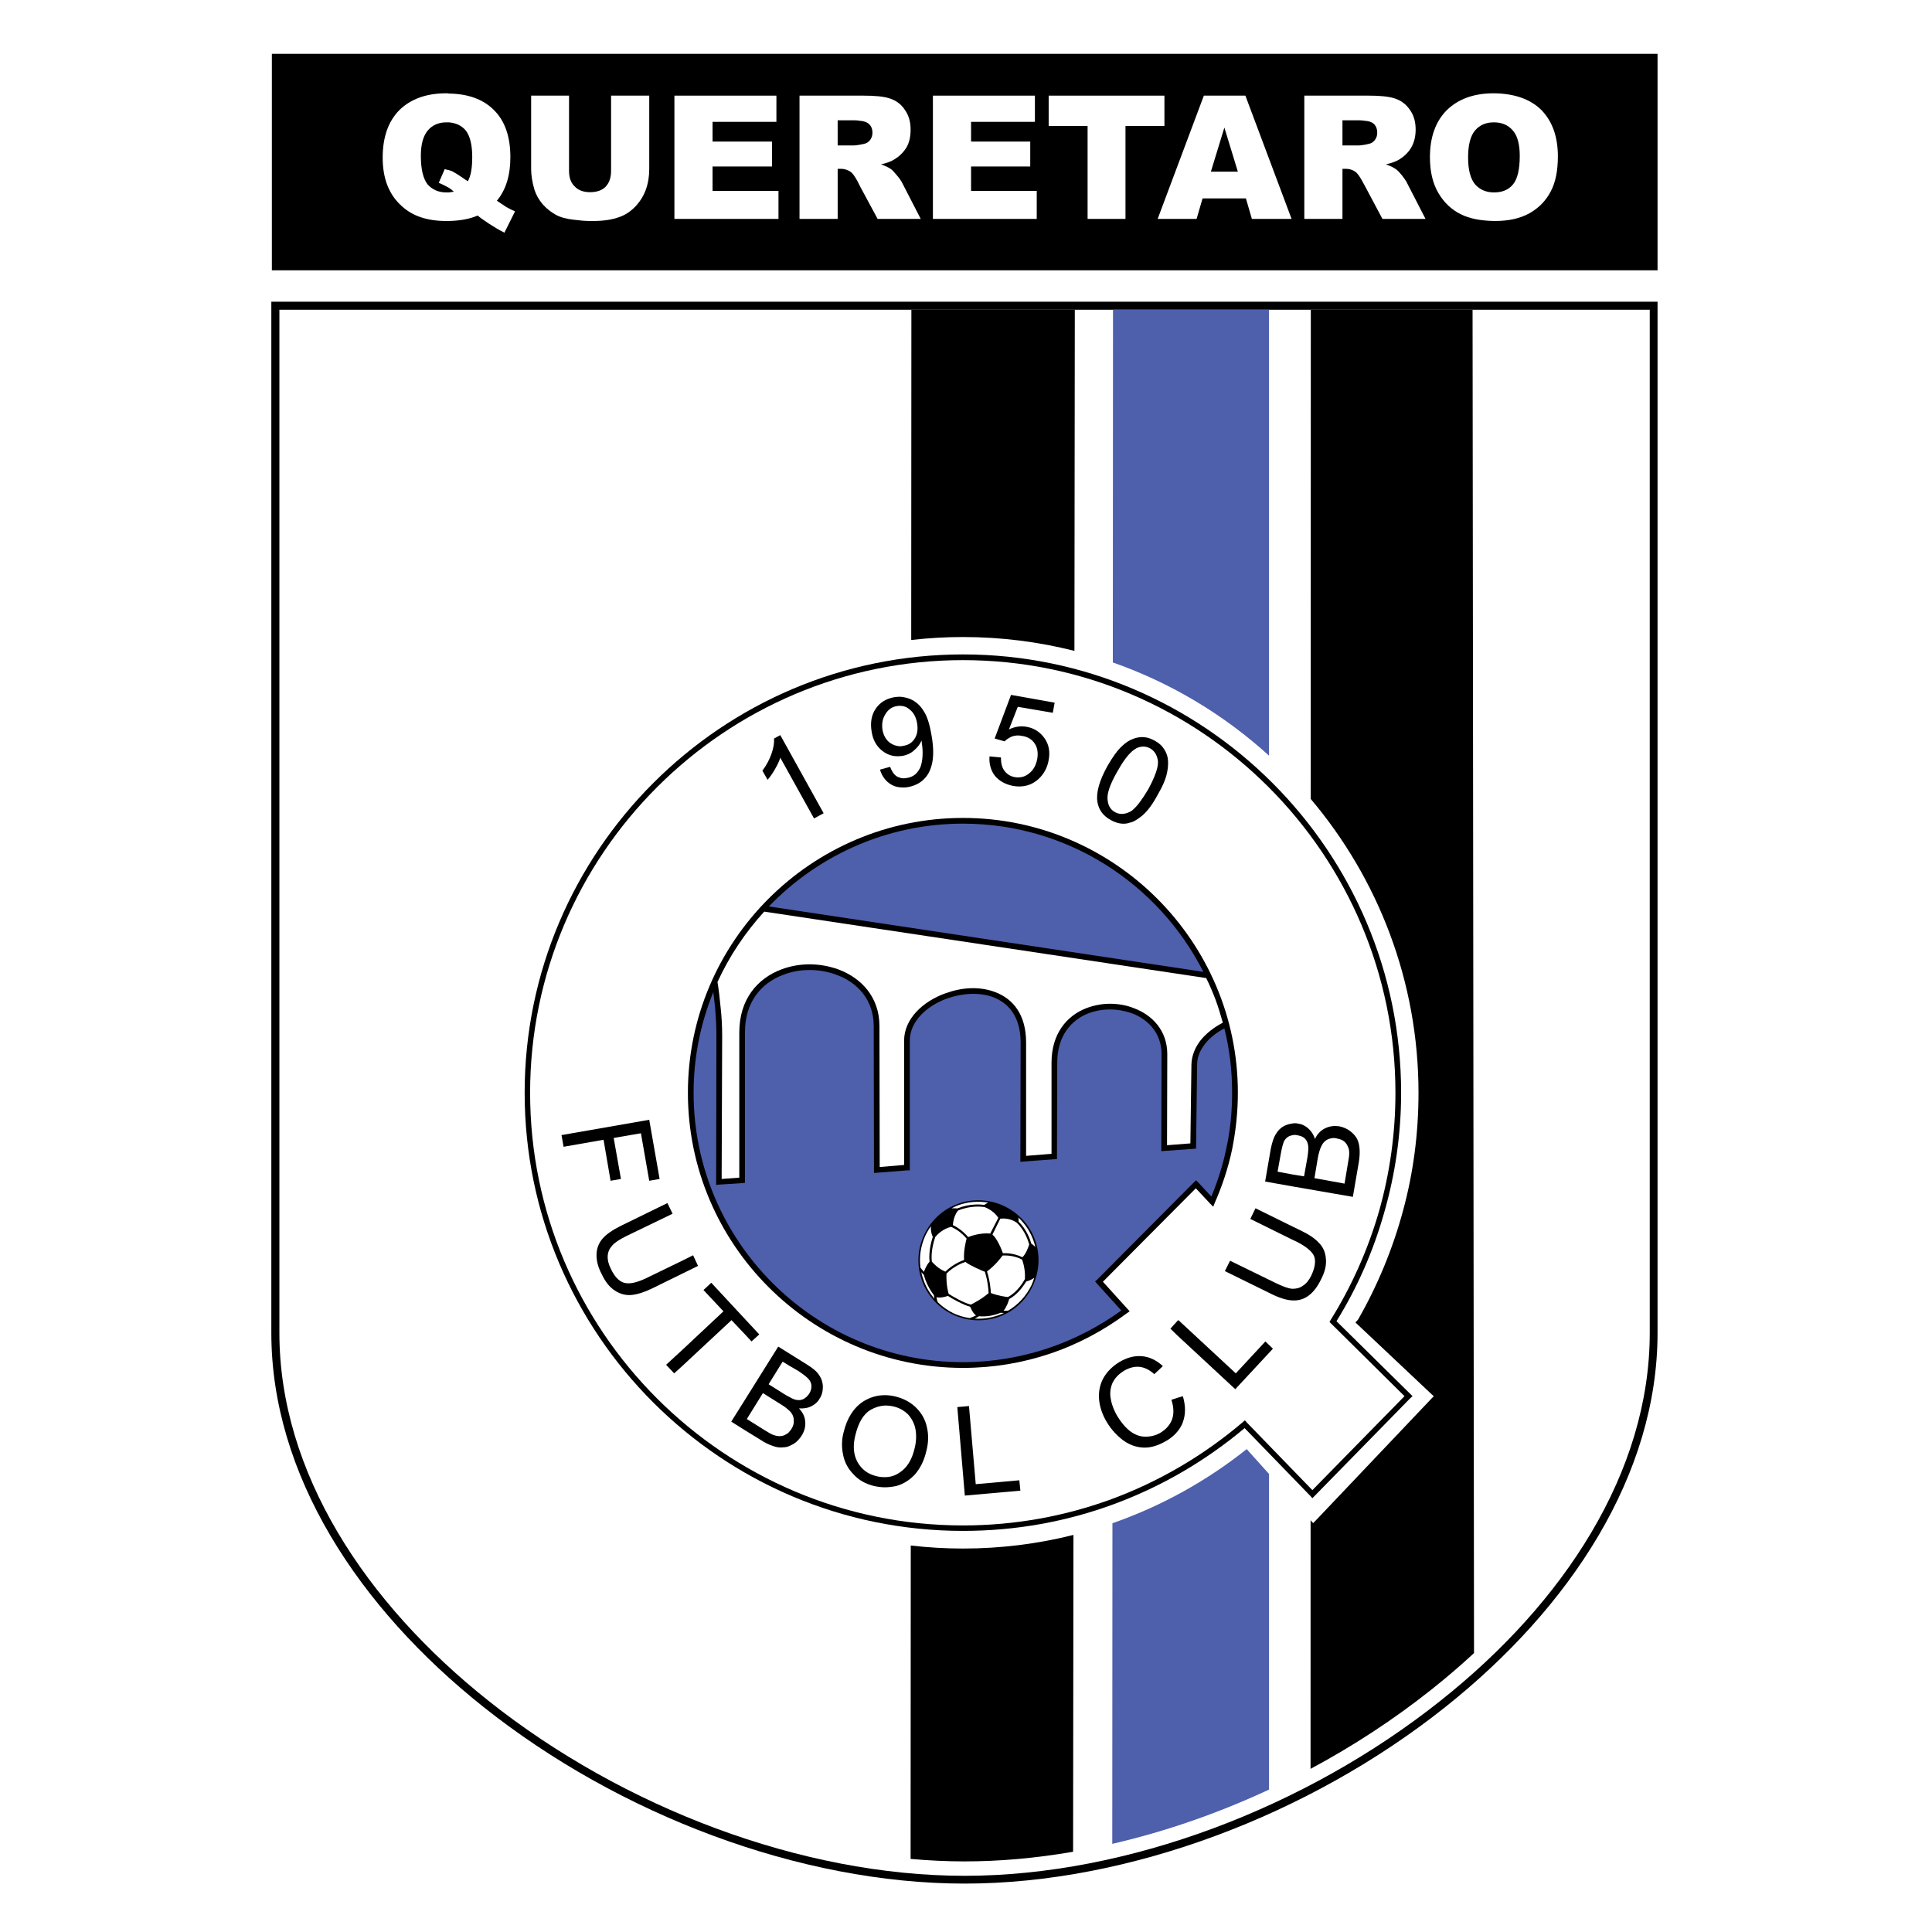 <?xml version="1.0" encoding="utf-8"?>
<!-- Generator: Adobe Illustrator 13.0.0, SVG Export Plug-In . SVG Version: 6.00 Build 14948)  -->
<!DOCTYPE svg PUBLIC "-//W3C//DTD SVG 1.0//EN" "http://www.w3.org/TR/2001/REC-SVG-20010904/DTD/svg10.dtd">
<svg version="1.0" id="Layer_1" xmlns="http://www.w3.org/2000/svg" xmlns:xlink="http://www.w3.org/1999/xlink" x="0px" y="0px"
	 width="192.756px" height="192.756px" viewBox="0 0 192.756 192.756" enable-background="new 0 0 192.756 192.756"
	 xml:space="preserve">
<g>
	<polygon fill-rule="evenodd" clip-rule="evenodd" fill="#FFFFFF" points="0,0 192.756,0 192.756,192.756 0,192.756 0,0 	"/>
	<path fill-rule="evenodd" clip-rule="evenodd" fill="#FFFFFF" d="M25.337,2.834v130.689c0,30.219,38.583,56.398,71.055,56.398
		c32.445,0,71.027-26.18,71.027-56.398V2.834H25.337L25.337,2.834z"/>
	<polygon fill-rule="evenodd" clip-rule="evenodd" points="27.124,5.372 27.124,26.968 165.374,26.968 165.374,5.372 27.124,5.372 	
		"/>
	<path fill-rule="evenodd" clip-rule="evenodd" fill="#FFFFFF" d="M64.774,16.87c0,0.725-0.104,1.398-0.337,2.045
		s-0.596,1.217-1.062,1.709c-0.492,0.492-1.01,0.829-1.528,1.01c-0.751,0.285-1.631,0.415-2.667,0.415c-0.104,0-0.207,0-0.311,0
		c-0.518,0-1.062-0.052-1.657-0.13c-0.699-0.077-1.294-0.232-1.761-0.492s-0.906-0.596-1.32-1.062
		c-0.389-0.466-0.647-0.933-0.803-1.424c-0.233-0.777-0.336-1.476-0.336-2.071V9.542h3.781v7.509c0,0.673,0.181,1.191,0.569,1.553
		c0.363,0.389,0.88,0.57,1.528,0.57c0.673,0,1.191-0.181,1.554-0.544c0.363-0.388,0.544-0.906,0.544-1.579V9.542h3.807V16.87
		L64.774,16.87z"/>
	<polygon fill-rule="evenodd" clip-rule="evenodd" fill="#FFFFFF" points="77.669,21.841 67.286,21.841 67.286,9.542 77.462,9.542 
		77.462,12.157 71.092,12.157 71.092,14.125 77.022,14.125 77.022,16.61 71.092,16.61 71.092,19.044 77.669,19.044 77.669,21.841 	
		"/>
	<polygon fill-rule="evenodd" clip-rule="evenodd" fill="#FFFFFF" points="103.435,21.841 93.077,21.841 93.077,9.542 
		103.253,9.542 103.253,12.157 96.883,12.157 96.883,14.125 102.787,14.125 102.787,16.61 96.883,16.61 96.883,19.044 
		103.435,19.044 103.435,21.841 	"/>
	<polygon fill-rule="evenodd" clip-rule="evenodd" fill="#FFFFFF" points="112.29,21.841 108.51,21.841 108.51,12.571 
		104.626,12.571 104.626,9.542 116.175,9.542 116.175,12.571 112.29,12.571 112.29,21.841 	"/>
	<path fill-rule="evenodd" clip-rule="evenodd" fill="#FFFFFF" d="M154.705,19.122c-0.492,0.932-1.19,1.631-2.098,2.149
		c-0.932,0.518-2.071,0.777-3.418,0.777c-0.052,0-0.103,0-0.129,0c-1.347-0.026-2.435-0.233-3.314-0.673
		c-0.906-0.44-1.657-1.14-2.227-2.098c-0.57-0.958-0.854-2.149-0.854-3.599c0-1.994,0.569-3.574,1.683-4.687
		c1.139-1.113,2.693-1.683,4.687-1.683c0,0,0,0,0.026,0c2.02,0.026,3.6,0.57,4.713,1.657c1.087,1.114,1.656,2.642,1.656,4.635
		C155.43,17.025,155.197,18.216,154.705,19.122L154.705,19.122L154.705,19.122z M149.061,12.208c-0.026,0-0.026,0-0.026,0
		c-0.776,0-1.398,0.259-1.864,0.803c-0.466,0.544-0.699,1.45-0.699,2.693c0,1.244,0.233,2.124,0.699,2.693
		c0.466,0.518,1.088,0.803,1.891,0.803s1.45-0.259,1.89-0.803c0.44-0.518,0.674-1.476,0.674-2.849c0-1.165-0.233-2.02-0.699-2.538
		C150.459,12.467,149.837,12.208,149.061,12.208L149.061,12.208z"/>
	<path fill-rule="evenodd" clip-rule="evenodd" fill="#FFFFFF" d="M137.926,21.841l-1.735-3.263l-0.284-0.519
		c-0.26-0.466-0.492-0.803-0.699-0.932c-0.259-0.181-0.569-0.285-0.933-0.285h-0.337v4.998h-3.806v-12.3h6.059h0.285
		c1.165,0,2.071,0.077,2.693,0.284c0.621,0.208,1.113,0.57,1.502,1.14c0.389,0.544,0.569,1.191,0.569,1.968
		c0,0.699-0.155,1.294-0.44,1.786c-0.284,0.492-0.699,0.881-1.19,1.191c-0.337,0.207-0.777,0.362-1.347,0.492
		c0.466,0.155,0.776,0.311,0.983,0.466c0.155,0.078,0.363,0.31,0.622,0.621c0.259,0.336,0.44,0.596,0.518,0.777l1.839,3.574H137.926
		L137.926,21.841L137.926,21.841z M136.19,12.053c-0.182-0.026-0.362-0.051-0.569-0.051h-1.684v2.511h1.606
		c0.129,0,0.336-0.026,0.646-0.077c0.104-0.026,0.233-0.052,0.363-0.078c0.259-0.052,0.466-0.182,0.621-0.389
		s0.233-0.44,0.233-0.725c0-0.389-0.129-0.699-0.362-0.906C136.864,12.182,136.579,12.079,136.19,12.053L136.19,12.053z"/>
	<path fill-rule="evenodd" clip-rule="evenodd" fill="#FFFFFF" d="M124.9,21.841l-0.595-2.046h-4.325l-0.596,2.046h-3.884
		l4.609-12.3h4.144l4.609,12.3H124.9L124.9,21.841L124.9,21.841z M122.156,12.727l-1.347,4.402h2.692L122.156,12.727L122.156,12.727
		z"/>
	<path fill-rule="evenodd" clip-rule="evenodd" fill="#FFFFFF" d="M87.561,21.841l-1.76-3.263l-0.259-0.519
		c-0.259-0.466-0.492-0.803-0.699-0.932c-0.285-0.181-0.595-0.285-0.932-0.285h-0.336v4.998h-3.807v-12.3h6.034h0.284
		c1.191,0,2.072,0.077,2.693,0.284c0.622,0.208,1.139,0.57,1.502,1.14c0.388,0.544,0.57,1.191,0.57,1.968
		c0,0.699-0.13,1.294-0.415,1.786c-0.311,0.492-0.699,0.881-1.217,1.191c-0.311,0.207-0.777,0.362-1.32,0.492
		c0.44,0.155,0.777,0.311,0.984,0.466c0.129,0.078,0.336,0.31,0.596,0.621c0.285,0.336,0.466,0.596,0.543,0.777l1.839,3.574H87.561
		L87.561,21.841L87.561,21.841z M85.801,12.053c-0.156-0.026-0.337-0.051-0.544-0.051h-1.683v2.511h1.605
		c0.13,0,0.337-0.026,0.622-0.077c0.129-0.026,0.232-0.052,0.388-0.078c0.26-0.052,0.466-0.182,0.622-0.389
		c0.156-0.207,0.233-0.44,0.233-0.725c0-0.389-0.129-0.699-0.388-0.906C86.474,12.182,86.188,12.079,85.801,12.053L85.801,12.053z"
		/>
	<path fill-rule="evenodd" clip-rule="evenodd" fill="#FFFFFF" d="M50.325,23.214c-0.518-0.26-1.036-0.57-1.554-0.907
		c-0.544-0.362-0.906-0.621-1.114-0.803c-0.776,0.337-1.734,0.518-2.874,0.544c-0.078,0-0.181,0-0.285,0
		c-1.864,0-3.34-0.492-4.402-1.476c-1.294-1.14-1.916-2.771-1.916-4.842c0-2.02,0.544-3.6,1.657-4.739
		c1.14-1.113,2.693-1.683,4.687-1.683c0.078,0,0.181,0,0.259,0.026c1.917,0.026,3.418,0.57,4.48,1.631
		c1.113,1.087,1.657,2.667,1.657,4.713c0,1.812-0.44,3.263-1.347,4.35c0.492,0.337,0.803,0.544,0.932,0.622
		c0.233,0.129,0.518,0.285,0.88,0.44L50.325,23.214L50.325,23.214L50.325,23.214z M44.784,12.208c-0.078,0-0.181,0-0.259,0
		c-0.751,0-1.373,0.259-1.838,0.803c-0.466,0.544-0.699,1.398-0.699,2.538c0,1.347,0.233,2.279,0.673,2.849
		c0.466,0.518,1.088,0.803,1.89,0.803c0.078,0,0.156,0,0.233,0c0.181-0.026,0.336-0.052,0.492-0.078
		c-0.129-0.129-0.284-0.259-0.492-0.388c-0.285-0.155-0.621-0.337-1.01-0.492l0.595-1.372c0.156,0.051,0.285,0.078,0.415,0.103
		c0.155,0.052,0.259,0.078,0.363,0.13c0.207,0.104,0.57,0.336,1.113,0.699c0.129,0.104,0.259,0.182,0.414,0.285
		c0.311-0.544,0.44-1.347,0.44-2.435c0-1.243-0.233-2.123-0.673-2.667C46.027,12.519,45.483,12.26,44.784,12.208L44.784,12.208z"/>
	<path fill-rule="evenodd" clip-rule="evenodd" d="M27.072,30.101h138.302V132.98c0,14.137-8.675,27.395-21.182,37.338
		c-13.518,10.748-31.539,17.609-47.957,17.609c-16.417,0-34.465-6.861-47.982-17.609c-12.507-9.943-21.182-23.201-21.182-37.338
		V30.101L27.072,30.101z"/>
	<path fill-rule="evenodd" clip-rule="evenodd" fill="#FFFFFF" d="M27.875,30.904V132.98c0,13.879,8.545,26.93,20.871,36.717
		c13.387,10.643,31.229,17.453,47.49,17.453c16.261,0,34.077-6.811,47.464-17.453c12.352-9.787,20.896-22.838,20.896-36.717V30.904
		H27.875L27.875,30.904z"/>
	<path fill-rule="evenodd" clip-rule="evenodd" d="M146.918,30.904H130.78l-0.009,48.808c6.702,7.926,10.753,18.162,10.753,29.316
		c0,4.064-0.518,7.977-1.527,11.703c-1.035,3.859-2.563,7.537-4.506,10.93l-0.025,0.025l-0.233,0.258l7.613,7.174l0.207,0.18
		l-0.207,0.209l-11.627,12.248l-0.207,0.207l-0.207-0.234l-0.047-0.051l-0.004,24.801c4.238-2.271,8.297-4.92,12.053-7.906
		c1.497-1.186,2.914-2.402,4.256-3.645L146.918,30.904L146.918,30.904z"/>
	<path fill-rule="evenodd" clip-rule="evenodd" d="M90.867,154.197l-0.016,31.268c1.812,0.16,3.609,0.248,5.384,0.248
		c3.542,0,7.172-0.332,10.828-0.963l0.035-31.611c-3.534,0.889-7.223,1.359-11.018,1.359
		C94.318,154.498,92.579,154.393,90.867,154.197L90.867,154.197z"/>
	<path fill-rule="evenodd" clip-rule="evenodd" d="M107.196,64.938l0.038-34.035H90.929l-0.017,32.949
		c1.697-0.193,3.421-0.296,5.168-0.296C99.913,63.557,103.637,64.038,107.196,64.938L107.196,64.938z"/>
	<path fill-rule="evenodd" clip-rule="evenodd" fill="#4E5FAB" d="M126.61,30.904h-15.564l-0.018,35.189
		c5.82,2.038,11.107,5.229,15.582,9.299V30.904L126.61,30.904z"/>
	<path fill-rule="evenodd" clip-rule="evenodd" fill="#4E5FAB" d="M111.177,151.908c-0.063,0.023-0.127,0.043-0.189,0.066
		l-0.016,31.988c5.276-1.217,10.554-3.045,15.639-5.414v-31.49l-2.228-2.479C120.447,147.713,115.993,150.199,111.177,151.908
		L111.177,151.908z"/>
	<path fill-rule="evenodd" clip-rule="evenodd" d="M96.081,65.292c24.082,0,43.709,19.654,43.709,43.736
		c0,4.143-0.596,8.156-1.684,11.938c-1.087,3.857-2.692,7.51-4.765,10.85l7.381,7.275l0.207,0.207l-0.207,0.182l-9.581,9.789
		l-0.207,0.207l-0.182-0.207l-6.577-6.785c-3.858,3.238-8.261,5.826-13.051,7.588c-4.687,1.734-9.762,2.666-15.044,2.666
		c-24.108,0-43.736-19.602-43.736-43.709C52.345,84.945,71.973,65.292,96.081,65.292L96.081,65.292z"/>
	<path fill-rule="evenodd" clip-rule="evenodd" fill="#FFFFFF" d="M96.081,65.861c-23.797,0-43.192,19.395-43.192,43.166
		c0,23.797,19.395,43.166,43.192,43.166c5.205,0,10.228-0.932,14.863-2.641c4.816-1.787,9.219-4.402,13.051-7.666l0.208-0.18
		l0.181,0.207l6.552,6.758l9.192-9.375l-7.328-7.25l-0.155-0.154l0.104-0.182c2.098-3.367,3.729-7.018,4.842-10.875
		c1.062-3.756,1.632-7.717,1.632-11.809C139.221,85.256,119.852,65.861,96.081,65.861L96.081,65.861z"/>
	<path fill-rule="evenodd" clip-rule="evenodd" d="M96.081,81.605c15.096,0,27.421,12.326,27.421,27.422
		c0,1.916-0.207,3.807-0.569,5.619c-0.389,1.863-0.983,3.65-1.734,5.359l-0.155,0.389l-0.312-0.311l-1.424-1.527l-9.271,9.322
		l2.46,2.719l0.207,0.232l-0.259,0.182c-2.33,1.734-4.945,3.133-7.742,4.064c-2.719,0.906-5.619,1.4-8.623,1.4
		c-15.123,0-27.448-12.326-27.448-27.449C68.632,93.931,80.958,81.605,96.081,81.605L96.081,81.605z"/>
	<path fill-rule="evenodd" clip-rule="evenodd" fill="#4E5FAB" d="M122.156,102.605c-0.751,0.389-1.425,0.906-1.916,1.527
		c-0.492,0.621-0.803,1.32-0.803,2.072l-0.104,8.131v0.258l-0.259,0.027l-2.9,0.207l-0.311,0.025v-0.311l0.025-9.373
		c0-2.072-1.32-3.471-3.004-4.092c-0.673-0.232-1.424-0.363-2.149-0.363c-0.725,0-1.476,0.131-2.148,0.389
		c-1.735,0.674-3.107,2.279-3.107,4.92l-0.026,9.348v0.285h-0.259l-3.081,0.232l-0.312,0.027v-0.285l0.026-11.627
		c0-2.512-1.165-3.91-2.719-4.506c-0.699-0.26-1.451-0.363-2.228-0.336c-0.776,0.025-1.58,0.18-2.33,0.439
		c-2.071,0.725-3.78,2.305-3.78,4.221v12.688v0.26h-0.259l-3.004,0.234l-0.311,0.025v-0.311l-0.026-14.346
		c0-2.617-1.631-4.377-3.754-5.127c-0.829-0.312-1.735-0.466-2.642-0.466s-1.812,0.155-2.667,0.492
		c-2.124,0.803-3.806,2.693-3.781,5.748v14.734v0.258l-0.259,0.027l-2.331,0.154l-0.285,0.027v-0.285l0.026-14.631
		c0-0.906-0.052-1.838-0.129-2.744c-0.052-0.545-0.13-1.062-0.181-1.58c-1.269,3.107-1.968,6.5-1.968,10.047
		c0,14.812,12.066,26.879,26.878,26.879c2.926,0,5.774-0.492,8.441-1.373c2.642-0.881,5.128-2.176,7.354-3.781l-2.435-2.691
		l-0.181-0.207l0.207-0.182l9.658-9.711l0.208-0.207l0.206,0.207l1.321,1.424c0.647-1.553,1.165-3.184,1.502-4.842
		c0.389-1.787,0.569-3.625,0.569-5.516C122.933,106.826,122.674,104.678,122.156,102.605L122.156,102.605z"/>
	<path fill-rule="evenodd" clip-rule="evenodd" fill="#4E5FAB" d="M76.711,90.436l43.347,6.525
		c-4.428-8.752-13.517-14.786-23.978-14.786C88.468,82.175,81.605,85.36,76.711,90.436L76.711,90.436z"/>
	<path fill-rule="evenodd" clip-rule="evenodd" fill="#FFFFFF" d="M120.344,97.582l-44.098-6.629
		c-1.891,2.072-3.47,4.428-4.661,7.018c0.129,0.803,0.233,1.656,0.311,2.537c0.104,0.932,0.155,1.891,0.155,2.797l-0.052,14.32
		l1.761-0.131V103.02c0-3.34,1.812-5.385,4.169-6.292c0.88-0.336,1.864-0.518,2.848-0.518c0.958,0,1.942,0.181,2.823,0.492
		c2.33,0.855,4.143,2.771,4.143,5.671l0.026,14.061l2.434-0.207v-12.404c0-2.174,1.89-3.936,4.169-4.738
		c0.803-0.285,1.657-0.467,2.486-0.492c0.854-0.025,1.683,0.104,2.434,0.389c1.787,0.674,3.082,2.252,3.082,5.023v11.316
		l2.537-0.207v-9.09c0-2.9,1.528-4.688,3.471-5.438c0.75-0.285,1.553-0.441,2.355-0.441s1.605,0.131,2.33,0.416
		c1.917,0.699,3.393,2.277,3.393,4.609l-0.025,9.088l2.33-0.182l0.104-7.871c0.025-0.881,0.362-1.709,0.932-2.434
		c0.569-0.699,1.347-1.295,2.201-1.736c-0.207-0.75-0.44-1.502-0.699-2.227C121.017,99.059,120.706,98.307,120.344,97.582
		L120.344,97.582z"/>
	<path fill-rule="evenodd" clip-rule="evenodd" d="M92.119,70.885c-0.337-0.544-0.777-0.906-1.295-1.14
		c-0.336-0.129-0.673-0.207-1.036-0.233c-0.207,0-0.388,0.026-0.596,0.052c-0.803,0.155-1.398,0.518-1.838,1.165
		c-0.414,0.622-0.544,1.398-0.388,2.279c0.129,0.854,0.518,1.502,1.113,1.942c0.518,0.389,1.087,0.544,1.709,0.492
		c0.078,0,0.181-0.026,0.259-0.026c0.44-0.078,0.829-0.259,1.14-0.544c0.336-0.285,0.595-0.595,0.751-0.984
		c0.026,0.104,0.026,0.181,0.026,0.207c0.078,0.466,0.104,0.907,0.078,1.347s-0.104,0.803-0.207,1.087
		c-0.13,0.285-0.285,0.518-0.518,0.725c-0.207,0.181-0.492,0.311-0.829,0.363c-0.259,0.052-0.492,0.052-0.699-0.026
		c-0.103-0.025-0.207-0.077-0.311-0.129c-0.285-0.181-0.492-0.492-0.673-0.958l-1.01,0.284c0.208,0.674,0.57,1.14,1.062,1.451
		c0.285,0.181,0.596,0.285,0.932,0.311c0.259,0.025,0.544,0.025,0.829-0.026c0.647-0.13,1.191-0.388,1.605-0.829
		c0.415-0.414,0.673-0.984,0.803-1.683c0.129-0.725,0.104-1.631-0.104-2.745C92.74,72.206,92.481,71.403,92.119,70.885
		L92.119,70.885L92.119,70.885z M91.264,73.681c-0.259,0.415-0.622,0.648-1.113,0.726c-0.13,0.025-0.259,0.052-0.363,0.052
		c-0.362-0.026-0.673-0.129-0.984-0.336c-0.388-0.285-0.647-0.725-0.751-1.269c-0.104-0.622,0-1.166,0.285-1.605
		c0.285-0.466,0.647-0.725,1.14-0.803c0.104-0.026,0.208-0.026,0.311-0.026c0.337,0,0.673,0.104,0.958,0.362
		c0.388,0.285,0.647,0.751,0.751,1.373S91.523,73.267,91.264,73.681L91.264,73.681z"/>
	<path fill-rule="evenodd" clip-rule="evenodd" d="M77.229,73.681c0.026,0.441-0.051,0.933-0.258,1.528
		c-0.207,0.569-0.492,1.139-0.907,1.683l0.518,0.906c0.233-0.259,0.492-0.622,0.725-1.036c0.259-0.44,0.44-0.829,0.543-1.165
		l3.366,6.059l0.958-0.518l-4.324-7.794L77.229,73.681L77.229,73.681z"/>
	<path fill-rule="evenodd" clip-rule="evenodd" d="M99.239,73.681l0.984,0.285c0.207-0.207,0.466-0.362,0.751-0.492
		c0.311-0.104,0.647-0.13,0.984-0.052c0.569,0.078,0.983,0.337,1.269,0.751c0.284,0.414,0.362,0.932,0.259,1.553
		c-0.13,0.647-0.389,1.114-0.829,1.45c-0.414,0.337-0.88,0.44-1.398,0.362c-0.439-0.077-0.776-0.285-1.035-0.621
		c-0.259-0.337-0.362-0.777-0.362-1.347l-1.14-0.104c-0.052,0.751,0.129,1.398,0.544,1.942c0.44,0.518,1.036,0.854,1.838,1.01
		c0.959,0.155,1.787-0.052,2.486-0.673c0.544-0.492,0.906-1.14,1.036-1.916c0.155-0.829,0.025-1.554-0.414-2.175
		c-0.44-0.622-1.036-1.01-1.788-1.139c-0.569-0.104-1.165-0.026-1.76,0.259l0.881-2.253l3.495,0.596l0.182-1.01l-4.351-0.776
		L99.239,73.681L99.239,73.681z"/>
	<path fill-rule="evenodd" clip-rule="evenodd" d="M110.814,81.812c0.569,0.311,1.113,0.44,1.657,0.336
		c0.182-0.052,0.362-0.104,0.544-0.155c0.337-0.155,0.673-0.388,1.01-0.673c0.518-0.466,1.01-1.139,1.502-2.071
		c0.439-0.751,0.725-1.398,0.854-1.917c0.129-0.518,0.181-0.984,0.155-1.424c-0.026-0.44-0.155-0.802-0.389-1.165
		c-0.207-0.336-0.518-0.621-0.958-0.854c-0.544-0.311-1.113-0.414-1.631-0.311c-0.207,0.026-0.362,0.078-0.544,0.155
		c-0.362,0.129-0.699,0.362-1.036,0.673c-0.492,0.44-0.984,1.139-1.502,2.045c-0.803,1.45-1.14,2.667-0.983,3.574
		C109.623,80.803,110.063,81.398,110.814,81.812L110.814,81.812L110.814,81.812z M111.462,76.996
		c0.544-0.984,1.062-1.683,1.554-2.098c0.129-0.103,0.258-0.181,0.388-0.259c0.467-0.208,0.906-0.208,1.347,0.026
		c0.44,0.259,0.699,0.673,0.777,1.269c0.052,0.57-0.259,1.501-0.958,2.796c-0.596,1.01-1.114,1.709-1.554,2.072
		c-0.104,0.104-0.207,0.155-0.312,0.207c-0.543,0.259-1.01,0.259-1.449,0.026c-0.44-0.233-0.699-0.647-0.751-1.243
		C110.426,79.197,110.736,78.265,111.462,76.996L111.462,76.996z"/>
	<path fill-rule="evenodd" clip-rule="evenodd" d="M135.646,114.646c-0.025-0.389-0.103-0.725-0.259-1.035
		c-0.155-0.285-0.388-0.545-0.699-0.777c-0.311-0.232-0.698-0.389-1.087-0.467c-0.26-0.025-0.492-0.051-0.725,0
		c-0.233,0.027-0.467,0.104-0.674,0.207c-0.44,0.207-0.777,0.57-1.01,1.062c-0.13-0.439-0.362-0.777-0.647-1.035
		c-0.285-0.26-0.621-0.441-1.01-0.492c-0.182-0.053-0.363-0.053-0.544-0.027c-0.207,0.027-0.44,0.078-0.647,0.156
		c-0.414,0.156-0.751,0.439-0.983,0.803c-0.26,0.363-0.44,0.906-0.57,1.553l-0.569,3.289l2.771,0.492l3.885,0.674l2.097,0.361
		l0.57-3.314C135.646,115.527,135.673,115.061,135.646,114.646L135.646,114.646L135.646,114.646z M130.442,115.475l-0.337,1.891
		l-1.113-0.182l-1.528-0.285l0.312-1.734c0.104-0.621,0.232-1.061,0.337-1.32c0.129-0.232,0.336-0.414,0.569-0.518
		c0.104-0.025,0.207-0.053,0.311-0.078c0.155-0.025,0.311-0.025,0.492,0.025c0.311,0.053,0.544,0.156,0.725,0.338
		c0.182,0.207,0.285,0.439,0.311,0.75C130.546,114.594,130.52,114.982,130.442,115.475L130.442,115.475L130.442,115.475z
		 M134.508,115.916l-0.363,2.174l-1.268-0.232l-1.735-0.311l0.337-2.02c0.104-0.545,0.232-0.959,0.388-1.244
		c0.13-0.285,0.362-0.49,0.622-0.621c0.129-0.051,0.259-0.076,0.389-0.104c0.154-0.025,0.336-0.025,0.491,0.027
		c0.285,0.051,0.518,0.129,0.726,0.283c0.181,0.156,0.311,0.338,0.388,0.545c0.104,0.18,0.13,0.414,0.13,0.699
		C134.611,115.268,134.585,115.527,134.508,115.916L134.508,115.916z"/>
	<polygon fill-rule="evenodd" clip-rule="evenodd" points="74.355,133.16 74.977,133.834 75.753,133.135 74.355,131.633 
		70.963,127.982 70.186,128.707 72.18,130.83 68.062,134.689 66.457,136.164 67.26,137.02 68.062,136.295 72.982,131.711 
		74.355,133.16 	"/>
	<path fill-rule="evenodd" clip-rule="evenodd" d="M117.495,139.453l-0.622,0.207c0.233,0.725,0.26,1.346,0.078,1.916
		c-0.207,0.57-0.596,1.01-1.139,1.348c-0.467,0.285-0.984,0.414-1.528,0.414s-1.035-0.182-1.527-0.545
		c-0.467-0.361-0.906-0.879-1.295-1.527c-0.285-0.492-0.519-1.035-0.622-1.605c-0.129-0.57-0.077-1.113,0.13-1.631
		c0.233-0.518,0.621-0.932,1.217-1.295c0.518-0.285,1.011-0.414,1.502-0.363c0.492,0.053,0.984,0.285,1.476,0.727l0.855-0.803
		c-0.622-0.57-1.295-0.908-2.046-0.984c-0.776-0.078-1.528,0.129-2.279,0.568c-0.673,0.416-1.19,0.908-1.579,1.555
		c-0.362,0.646-0.518,1.346-0.466,2.123c0.052,0.752,0.311,1.555,0.776,2.33c0.44,0.727,0.984,1.322,1.631,1.812
		c0.647,0.467,1.321,0.699,2.046,0.727c0.726,0.025,1.477-0.209,2.305-0.699c0.44-0.26,0.803-0.57,1.088-0.934
		c0.233-0.285,0.414-0.596,0.518-0.906c0.285-0.775,0.285-1.631,0-2.59L117.495,139.453L117.495,139.453z"/>
	<path fill-rule="evenodd" clip-rule="evenodd" d="M69.643,126.299l-0.492-1.061l-1.088,0.543l-3.521,1.709
		c-1.01,0.492-1.761,0.646-2.278,0.492c-0.518-0.156-0.958-0.621-1.321-1.398c-0.233-0.467-0.337-0.881-0.311-1.295
		c0.025-0.389,0.181-0.725,0.44-1.01c0.259-0.311,0.751-0.621,1.424-0.959l4.609-2.227l-0.518-1.061l-4.609,2.252
		c-0.829,0.414-1.45,0.828-1.838,1.27c-0.388,0.439-0.596,0.957-0.622,1.553c-0.026,0.621,0.13,1.295,0.518,2.02
		c0.363,0.777,0.803,1.322,1.347,1.658c0.518,0.336,1.062,0.465,1.631,0.414c0.544-0.051,1.243-0.26,2.046-0.648l3.003-1.475
		L69.643,126.299L69.643,126.299z"/>
	<polygon fill-rule="evenodd" clip-rule="evenodd" points="60.916,117.805 61.952,117.625 61.227,113.533 63.945,113.066 
		64.774,117.805 65.81,117.625 64.774,111.721 56.022,113.248 56.229,114.414 60.217,113.715 60.916,117.805 	"/>
	<path fill-rule="evenodd" clip-rule="evenodd" d="M80.466,136.113l-1.657-1.037l-1.165-0.725l-3.289,5.258l-1.398,2.227
		l1.398,0.879l1.476,0.908c0.466,0.311,0.906,0.518,1.294,0.646c0.363,0.129,0.725,0.182,1.036,0.129
		c0.207,0,0.44-0.051,0.647-0.154c0.129-0.053,0.233-0.129,0.362-0.182c0.337-0.207,0.596-0.492,0.829-0.854
		c0.259-0.441,0.389-0.881,0.337-1.373c-0.026-0.467-0.233-0.906-0.622-1.32c0.466,0.025,0.88-0.027,1.217-0.207
		c0.363-0.182,0.647-0.414,0.829-0.752c0.233-0.336,0.337-0.725,0.337-1.164c0-0.441-0.129-0.855-0.389-1.219
		C81.476,136.812,81.062,136.477,80.466,136.113L80.466,136.113L80.466,136.113z M78.964,142.561
		c-0.052,0.078-0.104,0.154-0.155,0.207c-0.104,0.156-0.233,0.26-0.389,0.336c-0.207,0.131-0.414,0.182-0.647,0.182
		c-0.207,0-0.44-0.051-0.699-0.154c-0.129-0.053-0.362-0.182-0.699-0.389l-1.865-1.166l1.606-2.588l1.734,1.086
		c0.44,0.26,0.751,0.518,0.958,0.725c0.025,0.027,0.052,0.053,0.078,0.078c0.207,0.26,0.311,0.518,0.311,0.83
		C79.223,141.99,79.146,142.275,78.964,142.561L78.964,142.561L78.964,142.561z M80.725,139.064
		c-0.181,0.26-0.388,0.441-0.622,0.545c-0.233,0.104-0.492,0.104-0.803,0.025c-0.129-0.053-0.285-0.104-0.492-0.232
		c-0.156-0.078-0.311-0.156-0.518-0.285l-1.605-1.01l1.398-2.254l0.725,0.441l0.803,0.465c0.518,0.338,0.88,0.623,1.062,0.83
		s0.285,0.439,0.285,0.699C80.958,138.572,80.881,138.832,80.725,139.064L80.725,139.064z"/>
	<polygon fill-rule="evenodd" clip-rule="evenodd" points="97.35,148.076 96.676,140.281 95.511,140.385 96.262,149.215 
		101.803,148.723 101.699,147.688 97.35,148.076 	"/>
	<polygon fill-rule="evenodd" clip-rule="evenodd" points="123.295,137.02 117.573,131.711 117.495,131.762 116.771,132.564 
		117.495,133.264 123.244,138.6 126.999,134.559 126.247,133.834 123.295,137.02 	"/>
	<path fill-rule="evenodd" clip-rule="evenodd" d="M131.607,124.02c-0.362-0.414-0.958-0.828-1.761-1.217l-0.854-0.414l-3.729-1.838
		l-0.518,1.061l4.246,2.098l0.337,0.156c0.983,0.492,1.579,0.984,1.786,1.477c0.182,0.49,0.078,1.139-0.284,1.916
		c-0.233,0.465-0.492,0.803-0.829,1.01c-0.311,0.232-0.647,0.311-1.01,0.311c-0.026,0-0.052,0-0.077,0
		c-0.389-0.027-0.933-0.234-1.632-0.57l-4.558-2.227l-0.518,1.035l4.583,2.254c0.829,0.414,1.554,0.646,2.149,0.672
		c0,0,0.025,0,0.052,0c0.569,0.027,1.088-0.129,1.554-0.465c0.492-0.363,0.906-0.906,1.269-1.658c0.389-0.75,0.544-1.449,0.467-2.07
		C132.229,124.926,131.996,124.408,131.607,124.02L131.607,124.02z"/>
	<path fill-rule="evenodd" clip-rule="evenodd" d="M91.42,140.463c-0.544-0.543-1.217-0.906-1.994-1.113
		c-0.389-0.104-0.777-0.154-1.14-0.154c-0.777,0-1.476,0.207-2.149,0.621c-0.958,0.621-1.631,1.656-1.968,3.08
		c-0.207,0.752-0.207,1.502-0.052,2.254c0.155,0.777,0.518,1.424,1.062,1.967c0.518,0.57,1.191,0.934,2.02,1.141
		c0.362,0.078,0.725,0.129,1.087,0.129c0.389,0,0.751-0.051,1.14-0.129c0.725-0.207,1.347-0.596,1.89-1.191
		c0.518-0.621,0.88-1.346,1.087-2.227c0.233-0.855,0.259-1.658,0.078-2.436C92.326,141.654,91.963,141.006,91.42,140.463
		L91.42,140.463L91.42,140.463z M91.238,144.555c-0.259,1.088-0.751,1.891-1.476,2.355c-0.44,0.311-0.932,0.467-1.476,0.467
		c-0.285,0-0.57-0.025-0.854-0.104c-0.854-0.207-1.476-0.674-1.89-1.424c-0.388-0.725-0.466-1.605-0.207-2.641
		c0.311-1.295,0.828-2.15,1.553-2.564c0.466-0.26,0.933-0.389,1.398-0.414c0.285,0,0.596,0.025,0.906,0.104
		c0.544,0.129,1.036,0.414,1.424,0.803c0.362,0.414,0.622,0.906,0.725,1.477C91.445,143.209,91.42,143.855,91.238,144.555
		L91.238,144.555z"/>
	<path fill-rule="evenodd" clip-rule="evenodd" d="M99.68,131.375c-1.554,0.543-3.211,0.439-4.583-0.207
		c-1.398-0.648-2.538-1.84-3.107-3.393c-0.569-1.555-0.44-3.186,0.207-4.559c0.647-1.396,1.813-2.537,3.366-3.107
		c1.554-0.568,3.211-0.439,4.583,0.207c1.399,0.648,2.538,1.814,3.107,3.367c0.57,1.555,0.44,3.186-0.207,4.584
		C102.398,129.664,101.233,130.805,99.68,131.375L99.68,131.375z"/>
	<path fill-rule="evenodd" clip-rule="evenodd" fill="#FFFFFF" d="M103.023,123.99c-0.031-0.105-0.062-0.205-0.062-0.205
		c-0.016-0.045-0.048-0.088-0.065-0.131c0.057,0.158,0.09,0.268,0.102,0.314C103.002,123.971,103.017,123.984,103.023,123.99
		L103.023,123.99z"/>
	<path fill-rule="evenodd" clip-rule="evenodd" fill="#FFFFFF" d="M93.113,129.285c-0.001-0.008-0.002-0.014-0.003-0.02
		c-0.002,0.002-0.004,0.004-0.006,0.008C93.107,129.277,93.11,129.281,93.113,129.285L93.113,129.285z"/>
	<path fill-rule="evenodd" clip-rule="evenodd" fill="#FFFFFF" d="M101.619,121.881c0.812,0.768,1.17,1.826,1.272,2.186
		c0.11,0.078,0.28,0.209,0.41,0.355c-0.054-0.229-0.118-0.459-0.204-0.686c-0.321-0.889-0.846-1.656-1.496-2.266
		C101.624,121.584,101.643,121.732,101.619,121.881L101.619,121.881z"/>
	<path fill-rule="evenodd" clip-rule="evenodd" fill="#FFFFFF" d="M95.513,120.566c1.211-0.484,2.255-0.414,2.689-0.35
		c0.098-0.072,0.24-0.166,0.389-0.232c-0.964-0.162-1.986-0.098-2.977,0.256c-0.238,0.09-0.463,0.197-0.682,0.314
		C95.1,120.549,95.33,120.545,95.513,120.566L95.513,120.566z"/>
	<path fill-rule="evenodd" clip-rule="evenodd" fill="#FFFFFF" d="M97.671,131.324c-0.093,0.059-0.242,0.146-0.421,0.232
		c0.783,0.049,1.587-0.057,2.378-0.338c0.182-0.066,0.357-0.141,0.528-0.223c-0.119-0.004-0.239-0.012-0.326-0.018
		C98.865,131.381,98.002,131.355,97.671,131.324L97.671,131.324z"/>
	<path fill-rule="evenodd" clip-rule="evenodd" fill="#FFFFFF" d="M92.169,127.188c-0.087-0.08-0.176-0.174-0.253-0.262
		c0.058,0.268,0.129,0.533,0.229,0.797c0.25,0.703,0.624,1.318,1.082,1.846c-0.035-0.174-0.052-0.326-0.055-0.357
		C92.53,128.385,92.256,127.523,92.169,127.188L92.169,127.188z"/>
	<path fill-rule="evenodd" clip-rule="evenodd" fill="#FFFFFF" d="M100.688,129.602c-0.071,0.254-0.254,0.807-0.563,1.166
		c0.167,0.008,0.336,0.014,0.403,0.002l0.035-0.006l0.003,0.01c1.039-0.605,1.846-1.51,2.351-2.559
		c0.107-0.238,0.194-0.484,0.271-0.734c-0.147,0.111-0.415,0.273-0.805,0.379C101.869,128.691,101.301,129.275,100.688,129.602
		L100.688,129.602z"/>
	<path fill-rule="evenodd" clip-rule="evenodd" fill="#FFFFFF" d="M91.863,126.51c0.002,0.004,0.146,0.197,0.319,0.383
		c0.08-0.236,0.266-0.699,0.56-1.008c-0.044-0.416-0.061-1.295,0.324-2.484c-0.093-0.186-0.224-0.547-0.184-1.062
		c-0.212,0.293-0.399,0.605-0.556,0.932c-0.453,0.982-0.641,2.102-0.49,3.219l0.007-0.004L91.863,126.51L91.863,126.51z"/>
	<path fill-rule="evenodd" clip-rule="evenodd" fill="#FFFFFF" d="M96.793,131.496c0.228-0.084,0.432-0.18,0.586-0.258
		c-0.141-0.094-0.363-0.32-0.582-0.859c-0.694-0.191-1.812-0.805-2.222-1.086c-0.219,0.074-0.773,0.236-1.143,0.127
		c0.025,0.158,0.064,0.357,0.118,0.49l0,0.002c0.471,0.461,1.01,0.844,1.598,1.125c0.513,0.232,1.055,0.393,1.613,0.473
		l-0.001-0.002L96.793,131.496L96.793,131.496z"/>
	<path fill-rule="evenodd" clip-rule="evenodd" fill="#FFFFFF" d="M96.596,123.422c0.317-0.125,1.247-0.445,2.198-0.348l0.808-1.57
		c-0.393-0.623-1.048-0.947-1.35-1.068c-0.32-0.055-1.404-0.182-2.67,0.34c-0.164,0.201-0.455,0.672-0.515,1.449
		C95.848,122.604,96.38,123.166,96.596,123.422L96.596,123.422z"/>
	<path fill-rule="evenodd" clip-rule="evenodd" fill="#FFFFFF" d="M96.437,123.576c-0.189-0.23-0.729-0.822-1.544-1.174
		c-0.843,0.207-1.378,0.764-1.584,1.016c-0.397,1.178-0.392,2.016-0.337,2.457c0.171,0.201,0.66,0.719,1.346,0.998
		c0.687-0.678,1.501-1.039,1.872-1.172C96.113,124.861,96.359,123.865,96.437,123.576L96.437,123.576z"/>
	<path fill-rule="evenodd" clip-rule="evenodd" fill="#FFFFFF" d="M99.798,121.586l-0.781,1.588
		c0.489,0.426,0.916,1.494,1.044,1.859c0.918-0.041,1.643,0.254,1.944,0.402c0.352-0.32,0.586-0.977,0.678-1.273
		c-0.076-0.289-0.412-1.4-1.244-2.172C101.239,121.842,100.656,121.492,99.798,121.586L99.798,121.586z"/>
	<path fill-rule="evenodd" clip-rule="evenodd" fill="#FFFFFF" d="M100.023,125.264c-0.185,0.266-0.715,0.963-1.548,1.588
		c0.302,0.961,0.368,1.793,0.382,2.154c0.701,0.264,1.41,0.369,1.698,0.402c0.945-0.484,1.558-1.529,1.7-1.795
		c0.023-0.367,0.02-1.125-0.281-1.943C101.757,125.551,101.009,125.201,100.023,125.264L100.023,125.264z"/>
	<path fill-rule="evenodd" clip-rule="evenodd" fill="#FFFFFF" d="M96.314,125.902c-0.304,0.102-1.167,0.439-1.883,1.166
		c-0.04,1.035,0.136,1.752,0.219,2.02c0.337,0.223,1.476,0.895,2.203,1.074c0.254-0.121,1.037-0.518,1.779-1.143
		c-0.012-0.348-0.072-1.174-0.368-2.133C97.911,126.748,96.849,126.303,96.314,125.902L96.314,125.902z"/>
</g>
</svg>
